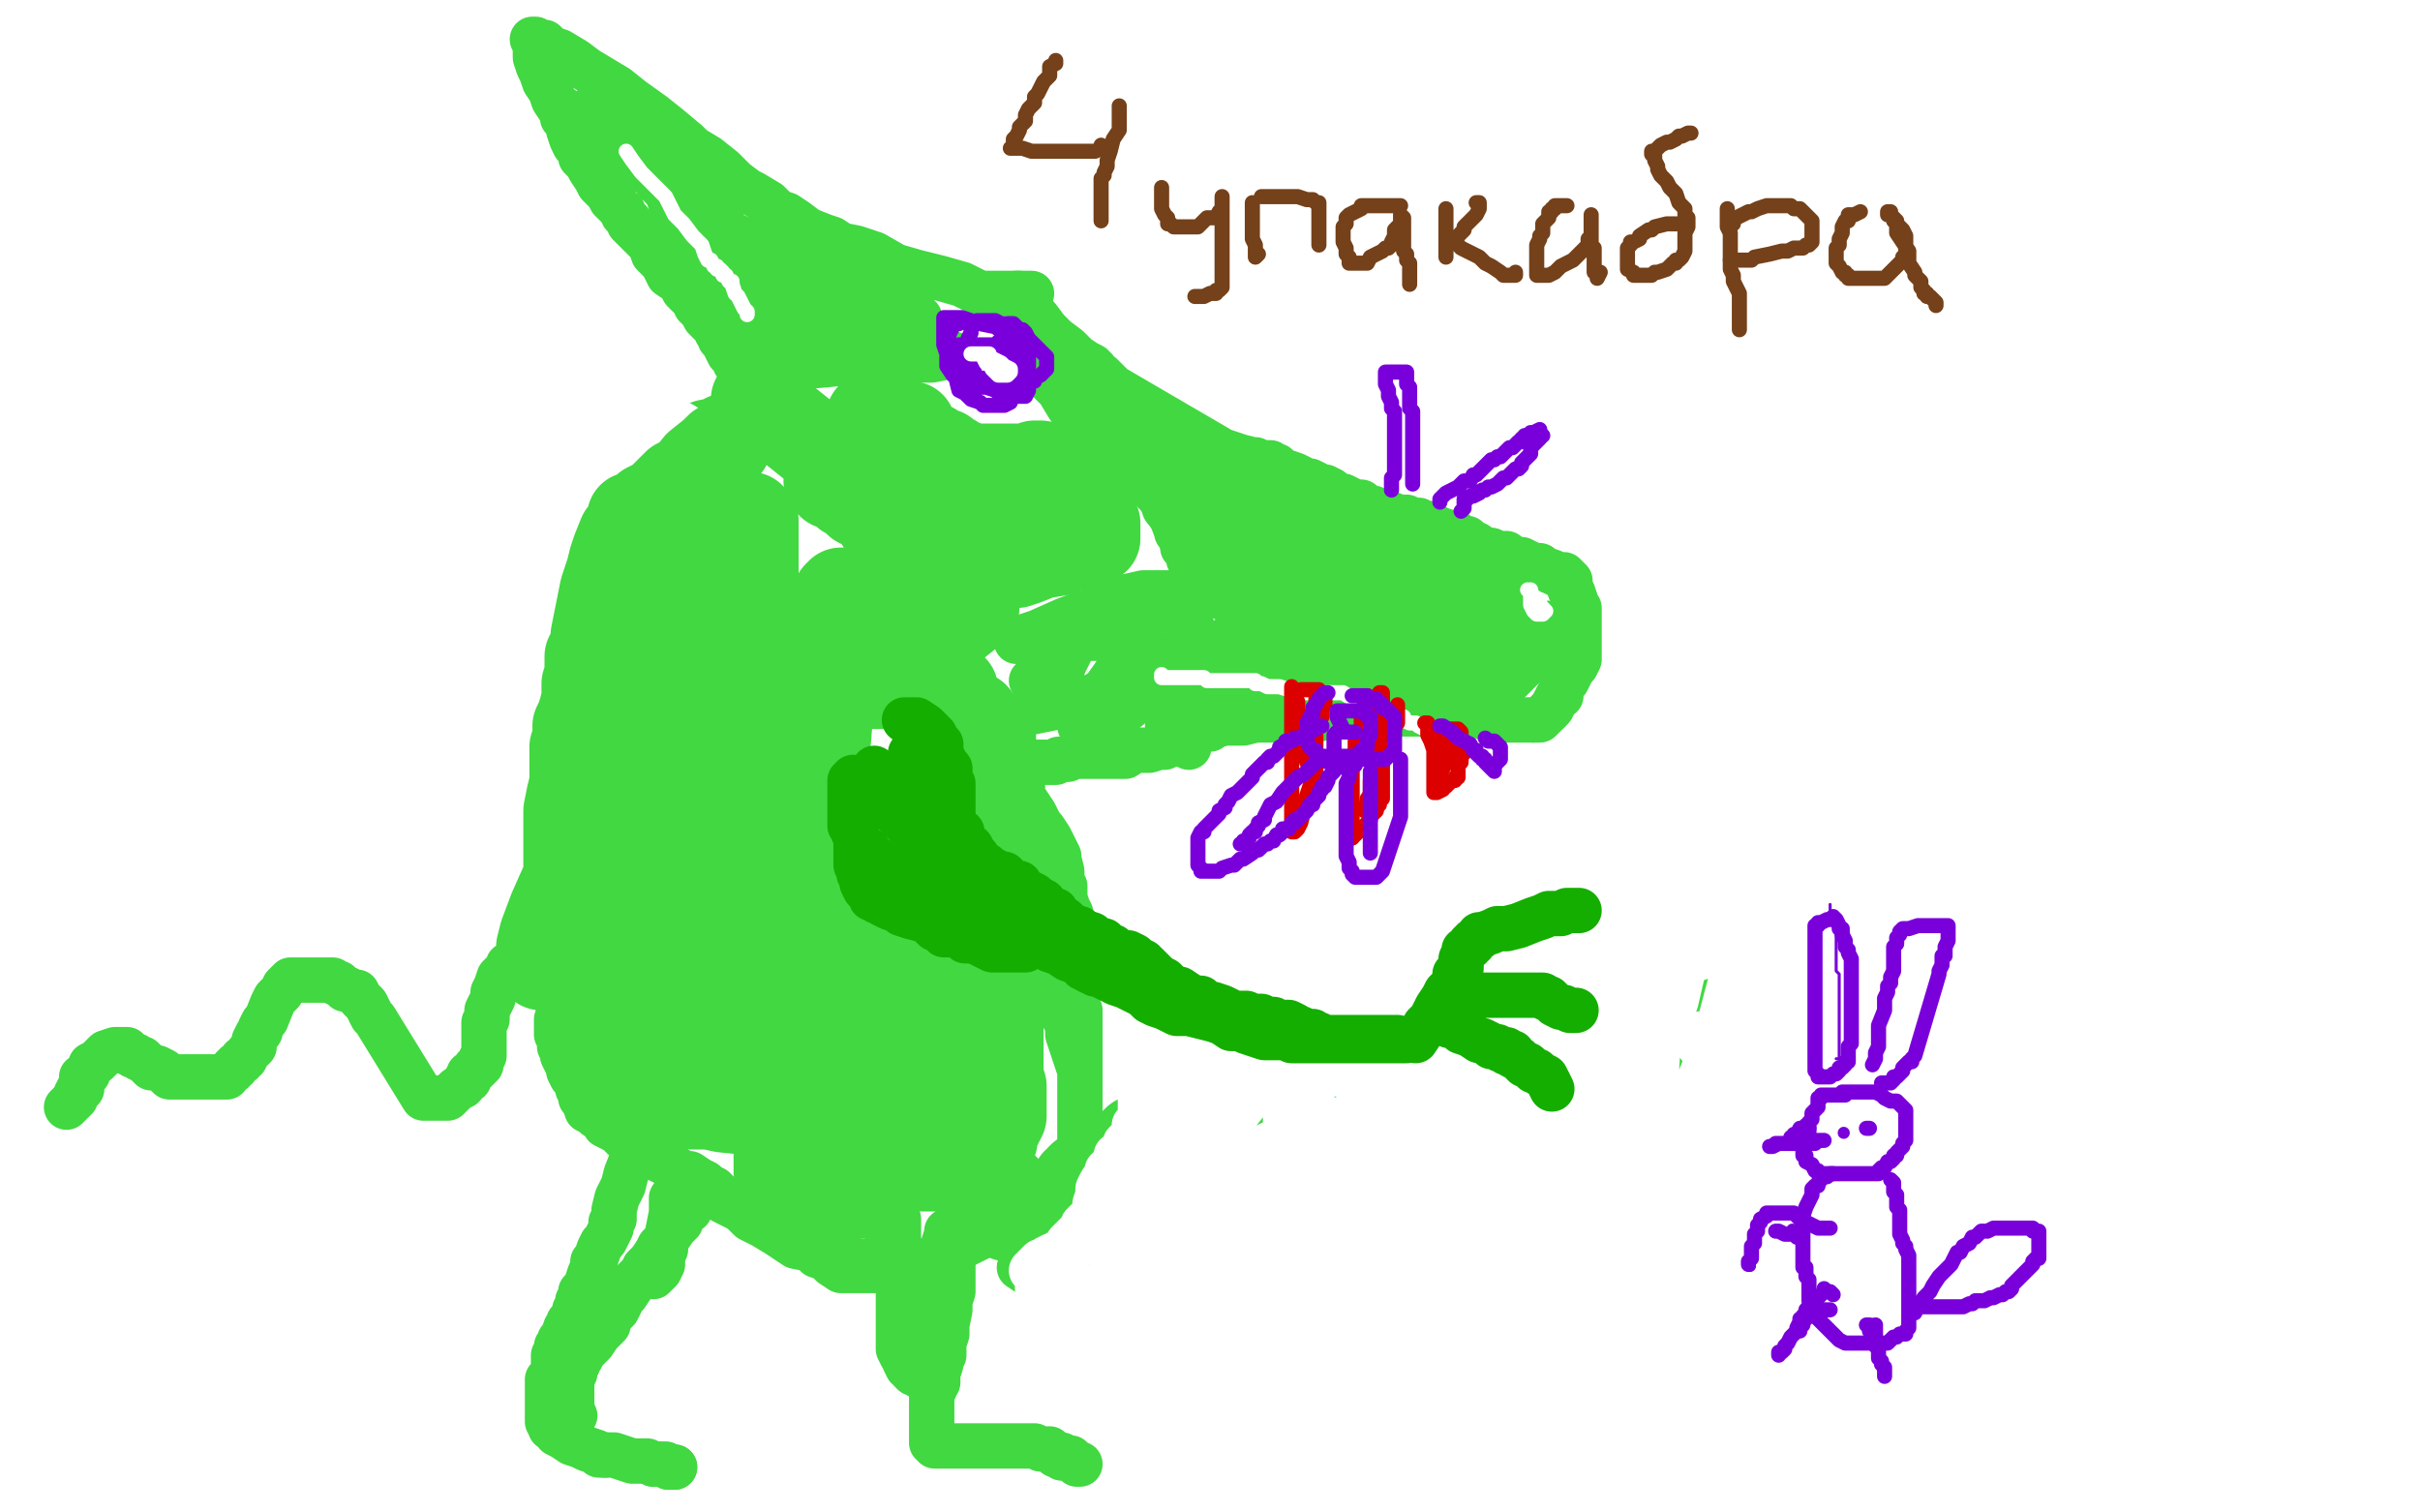 <?xml version="1.0" standalone="no"?>
<!DOCTYPE svg PUBLIC "-//W3C//DTD SVG 1.1//EN"
"http://www.w3.org/Graphics/SVG/1.1/DTD/svg11.dtd">

<svg width="800" height="500" version="1.1" xmlns="http://www.w3.org/2000/svg" xmlns:xlink="http://www.w3.org/1999/xlink" style="stroke-antialiasing: false"><desc>This SVG has been created on https://colorillo.com/</desc><rect x='0' y='0' width='800' height='500' style='fill: rgb(255,255,255); stroke-width:0' /><polyline points="336,97 337,97 337,97 338,98 338,98 340,102 340,102 343,105 343,105 346,109 346,109 348,111 348,111 349,112 349,112 353,115 353,115 354,116 354,116 356,118 356,118 359,120 359,120 361,121 361,122 362,122 363,124 364,124 365,125 367,127 368,128 404,149 407,150 410,151 414,152 415,152 417,153 418,153 419,153 420,153 421,154 422,154 424,156 425,156 428,157 430,158 431,159 433,159 435,160 436,161 438,161 440,162 442,164 444,164 446,165 448,166 450,166 451,167 453,168 454,168 455,169 457,169 460,170 461,171 462,171 465,171 466,172 468,172 469,172 471,173 472,173 474,174 476,175 479,176 481,176 482,177 484,178 485,178 487,180 488,180" style="fill: none; stroke: #41d841; stroke-width: 15; stroke-linejoin: round; stroke-linecap: round; stroke-antialiasing: false; stroke-antialias: 0; opacity: 1.0"/>
<polyline points="500,185 503,185 505,186 507,187 509,187 510,188 513,189 515,190 516,190 517,190 518,191 519,192 519,194 519,195 520,196 521,199 521,200 522,201 522,203 522,205 522,207 522,208 522,209 522,210 522,211 522,212 522,213 522,214 522,216 522,217 522,218 521,220 520,221" style="fill: none; stroke: #41d841; stroke-width: 15; stroke-linejoin: round; stroke-linecap: round; stroke-antialiasing: false; stroke-antialias: 0; opacity: 1.0"/>
<polyline points="488,180 491,182 492,182 493,182 495,183 496,183 498,183 499,184 500,185" style="fill: none; stroke: #41d841; stroke-width: 15; stroke-linejoin: round; stroke-linecap: round; stroke-antialiasing: false; stroke-antialias: 0; opacity: 1.0"/>
<polyline points="520,221 519,222 519,223 518,225 517,226 516,228 516,230 515,230 514,232 513,234 512,235" style="fill: none; stroke: #41d841; stroke-width: 15; stroke-linejoin: round; stroke-linecap: round; stroke-antialiasing: false; stroke-antialias: 0; opacity: 1.0"/>
<polyline points="507,238 506,238 505,238 504,238 502,238 501,238 499,238 497,238 493,237 490,237 487,236 484,236 482,236 479,236 478,236 476,236 475,236 474,236 473,236 472,236 470,236 469,236 467,236 464,236 462,236 460,236 459,236 457,236 455,236 453,236 451,236 450,236 448,236 446,236 445,236 444,236 442,236 440,236 438,237 435,238 434,238 432,238 430,238 429,238 428,238 427,238 425,238 423,238 421,238 418,238 415,238 411,239 409,239 405,239 401,240 400,241 398,241 397,241 395,242 394,243 392,243 391,244 389,244 388,244 387,244 386,242 386,240 386,238 386,236 386,233 386,231 386,229 387,225 388,222 389,220 389,217 390,216 391,214 391,213 392,212 393,212 395,212 397,212" style="fill: none; stroke: #41d841; stroke-width: 15; stroke-linejoin: round; stroke-linecap: round; stroke-antialiasing: false; stroke-antialias: 0; opacity: 1.0"/>
<polyline points="512,235 511,236 510,237 509,238 508,238 507,238" style="fill: none; stroke: #41d841; stroke-width: 15; stroke-linejoin: round; stroke-linecap: round; stroke-antialiasing: false; stroke-antialias: 0; opacity: 1.0"/>
<polyline points="397,212 399,213 402,214 407,215 412,215 416,216 419,217 425,219 429,220 435,222 439,222 443,222 448,223 451,223 454,223 457,223 459,223 461,223 462,223 463,222 459,220 452,216 442,212 433,209 422,204 414,202 407,199 401,196 398,195 397,194 395,192 394,191 394,189 394,188 394,186 393,185 393,183 391,181 391,179 390,177 389,175 388,173 387,170 385,168 384,165 382,163 382,160 381,159 380,157 379,154 378,152 377,150 376,149 376,147 374,145 373,145 373,143 371,142 370,141 369,139 368,138 366,135 365,134 363,133 363,132 361,131 359,130 356,127 355,127 353,126 352,124 349,123 349,122 347,121 345,119 344,119 343,117 342,118 345,124 350,129 353,134 357,140 362,145 365,147 373,151 376,153 381,156 385,158 390,160 393,161 395,162 398,162 399,162 402,163 404,164 406,164 408,165 409,165 411,165 413,166 416,167 421,169 427,172 432,173 437,175 440,177 443,178 447,180 448,181 449,182 450,183 451,183 452,184 455,186 457,187 460,188 463,190 467,192 469,192 471,193 472,193 473,193 474,194 476,194 479,194 482,195 484,196 486,196" style="fill: none; stroke: #41d841; stroke-width: 15; stroke-linejoin: round; stroke-linecap: round; stroke-antialiasing: false; stroke-antialias: 0; opacity: 1.0"/>
<polyline points="506,206 504,206 499,205 492,200 482,197 470,193 460,188 450,184 441,182 435,180 429,177 423,175 418,172 416,172 414,171 413,170 412,170 412,169 410,169 409,169" style="fill: none; stroke: #41d841; stroke-width: 15; stroke-linejoin: round; stroke-linecap: round; stroke-antialiasing: false; stroke-antialias: 0; opacity: 1.0"/>
<polyline points="486,196 487,196 487,197 490,198 493,199 498,201 500,202 501,204 504,204 505,205 506,206" style="fill: none; stroke: #41d841; stroke-width: 15; stroke-linejoin: round; stroke-linecap: round; stroke-antialiasing: false; stroke-antialias: 0; opacity: 1.0"/>
<polyline points="409,169 408,168 406,167 404,166 399,165 396,164 394,163 392,163 390,162 389,161 388,161 386,161 385,161 384,162 384,165 385,168 388,172 389,176 391,179 396,185 401,189 407,193 412,196 416,197 419,197 423,199 424,199 426,199 427,199 428,199 429,199 430,199 431,199 432,199 433,199 435,199 436,199 437,199 438,199 439,199 440,199 441,199 442,199 441,200 438,203 433,206 429,208 424,211 419,215 416,216 412,217 411,218 410,219 409,220 408,220 408,221 407,221 406,222 406,223 406,224 406,225 405,225 404,226 403,226 403,227 402,228 404,228 412,226 418,225 427,224 433,223 440,222 447,221 452,220 454,220 455,220 457,220 458,220 459,220 460,220 461,220 461,221 462,221 463,222 465,222 468,224 470,226 473,226 475,227 476,228 478,228 479,228 481,228 481,227 482,226 485,225 487,224 488,223 491,221 492,220 494,219 495,218 497,217 499,216 500,214 503,213 505,211 506,210 509,208 510,207 511,206 511,207 511,209 508,213 507,215 505,219 501,223 499,225 497,226 496,227 495,227 493,227 491,227 488,226 486,223 481,219 475,213 467,208 464,206 460,203 459,202 458,200 455,198 455,197 453,196 451,193 450,192 422,190 421,190 418,190 416,187 413,184 406,178 403,176 398,172 398,171 396,170 395,170 394,171 394,176 399,182 404,187 410,190 416,194 425,198 431,200 435,201 441,203 444,203 447,203 449,203 452,203 454,203 457,203 462,201 469,201 474,201 480,201 487,201 493,201 497,201 500,201 501,201 502,201 502,200 502,199 501,198 500,196 500,195 500,194 499,193 498,191 498,189 497,188 496,187 495,184 494,183 493,182 490,182 485,182 478,182 470,182 461,182 453,182 446,182 441,182 437,181 435,180 433,179 431,178 429,176 427,174 425,172 421,168 416,165 413,163 411,162 406,159 403,158 400,157 399,155 397,155 396,155 395,154 395,153 394,153 392,152 391,151 389,150 387,150 384,148 383,147 381,147 379,146 377,145 377,146 379,147 380,149 382,149 383,150 383,151 384,151 385,151 385,154 389,159 394,164 399,169 406,174 412,178 418,183 424,187 428,190 433,193 435,195 436,196 440,198 442,200 443,200 446,201 452,202 456,203 461,204 464,205 469,205 476,205 480,205 483,206 487,206 490,206 495,207 498,208 497,209 496,210 495,211 492,213 484,214 474,215 462,215 449,215 438,215 429,215 424,215 418,215 416,214 415,213 414,213 413,212 412,211 410,211 409,211 408,211 407,211 406,211 406,212 405,212 405,213 404,214 403,215 403,216 402,216 402,217 400,217 399,218 398,219 397,219 396,220 395,220 394,221 394,223 394,224 394,226 394,228 393,228 392,229 392,228 392,227 392,225 392,222 392,219 392,217 391,216 391,215 391,214 391,213 392,212 393,211 393,210 394,208 394,207 394,208 394,209 394,210 394,211 394,212 394,213 393,213 393,214 392,215 391,216 390,217 390,218 389,218 388,219 387,220 387,221 386,221 385,222 385,223 384,223 384,224 383,224 382,224 381,225 380,225 377,226 376,226 377,226 378,226 379,226 380,226 381,227 383,227 383,228 385,229 386,229 386,230 387,230 388,231 387,231 386,231 385,231 383,231 382,230 381,229 379,229 378,228 377,227 377,226 377,224 377,222 377,218" style="fill: none; stroke: #41d841; stroke-width: 15; stroke-linejoin: round; stroke-linecap: round; stroke-antialiasing: false; stroke-antialias: 0; opacity: 1.0"/>
<polyline points="341,97 340,97 340,97 339,97 339,97 337,97 337,97 332,97 332,97 326,97 326,97 324,97 324,97 318,94 318,94 311,92 311,92 303,90 303,90 296,88 289,84 283,82 278,81 275,79 272,78 267,76 263,73 260,71 257,70 254,67 249,64 247,63 243,60 239,56 234,52 229,49 227,47 221,42 216,38 209,33 204,29 199,26 194,23 190,20 185,17 182,16 180,14 178,14 177,13 176,13 177,15 177,17 177,19 178,22 179,24 180,27 182,30 183,33 185,36 186,36 186,39 188,41 188,43 189,46 190,48 191,49 192,50 192,52 194,54 195,56 197,59 198,61 201,64 202,66 204,68 205,69 206,70 206,71 208,73 208,74 210,76 213,79 215,81 216,84 217,85 219,87 221,91 224,93 225,94 226,96 227,97 228,98 229,99 230,100 230,101 232,103 233,105 235,107 236,108 237,110 238,110 238,112 239,113 240,115 241,117 243,119 243,120 245,121 245,122 246,123 247,124 247,125 248,126 250,126 256,124 260,122 268,121 279,120 291,119 302,119 308,119 313,118 315,118 315,117 314,117 313,117 310,116 303,114 296,112 288,111 281,110 275,107 271,107 266,106 262,104 260,104 257,102 256,102 255,101 253,99 252,99 250,97 248,96 247,95 244,93 242,92 239,89 235,87 233,85 232,84 231,83 230,81 230,80 229,79 227,75 224,71 222,67 222,66 221,65 220,63 220,62 220,61 219,59 218,57 217,54 216,53 216,52 215,51 214,49 214,48 213,47 212,46 212,45 211,43 210,43 210,42 208,40 207,39 206,39 206,38 205,38 205,37 204,37 204,36 203,36 202,35 200,34 199,33 198,32 199,34 200,37 204,43 209,48 213,52 218,57 220,59 224,62 225,63 227,65 230,66 231,67 232,69 234,70 236,72 238,73 238,74 239,74 240,76 241,77 245,79 247,81 250,84 254,86 256,88 257,89 260,91 262,92 263,94 268,96 271,98 272,99 275,99 278,101 280,102 283,103 286,103 291,103 294,104 297,104 299,104 300,104 302,104 300,104 295,105 293,106 288,107 282,109 276,112 271,114 268,114 266,116 265,116 264,116 263,116 261,113 257,110 254,107 251,106 248,104 246,103 245,102 243,101 242,99 239,98 238,96 234,92 233,91 231,88 230,85 229,84 228,82 228,80 226,77 225,75 225,73 224,71 222,68 221,65 220,63 219,62 217,60 216,58 214,57 212,56 210,54 209,53 208,53 207,52 211,54 219,60 224,65 231,70 238,76 248,81 255,85 264,88 267,90 268,91 270,91 272,93 273,94 274,94 274,95 275,95 276,95 278,95 279,95 280,95 282,96 284,97 285,97 287,97 289,98 294,101 296,101 299,103 301,104 302,104 302,105 304,105 304,106 303,107 302,107 299,107 293,108 286,109 279,110 274,111 267,111 261,111 257,111 255,111 254,111 253,111 253,112 251,112 253,113 256,113 261,113 265,113 269,113 272,113 276,113 279,113 281,113 282,113 283,113 285,113 286,113 287,113 290,113 294,114 299,115 302,115 305,115 308,115 310,115" style="fill: none; stroke: #41d841; stroke-width: 15; stroke-linejoin: round; stroke-linecap: round; stroke-antialiasing: false; stroke-antialias: 0; opacity: 1.0"/>
<polyline points="393,247 392,246 392,246 391,246 391,246 389,246 389,246 388,246 388,246 387,246 387,246 385,247 385,247 384,247 384,247 383,247 383,247 380,248 378,248 375,248 372,250 371,250 369,250 368,250 366,250 365,250 363,250 361,250 359,250 358,250 357,250 354,250 353,251 352,251 350,251 349,252 348,252 347,252 346,252 345,252 344,252 343,252 342,252 341,252 338,252 337,252 336,252 335,252 334,252 333,252 333,253 333,254 334,256 334,257 336,259 337,261 338,263 340,266 342,269 344,273 345,274 347,277 348,279 349,281 350,283 350,284 351,288 351,289 351,292 352,293 352,295 352,297 353,300 354,302 354,304 355,306 355,308 355,310 355,312 355,314 355,317 355,320 356,323 356,326 356,329 356,332 357,334 357,337 357,339 357,341 357,344 357,345 357,348 357,350 357,352 357,354 357,356 357,359 357,361 357,363 357,364 357,365 357,368 357,369 357,370 357,371 357,372 357,373 357,374 357,376 357,377 357,378 357,380 357,379 357,376 357,372 357,368 357,364 357,359 357,356 357,354 356,351 355,348 354,345 353,342 353,341 353,339 351,335 350,331 349,330 349,326 347,322 346,319 344,315 344,312 342,306 341,303 339,296 337,289 335,282 335,276 334,269 333,266 333,264 333,261 332,257 332,256 332,255 332,254 331,254 331,253 331,252 331,257 333,265 333,272 335,280 336,287 337,294 340,302 341,307 341,310 342,311 342,312 342,313 343,313 344,310 345,304 346,300 346,296 346,292 345,286 344,282 343,277 341,272 340,267 338,264 338,261 338,259 337,257 337,255 336,254 336,253 336,252 336,251 336,250 336,249 336,248 335,247 335,246 335,245 335,244 335,242 335,241 335,239 335,238 336,237 338,236 343,235 348,234 355,232 362,230 367,230 373,229 376,228 377,228 379,227 380,227 377,230 373,234 369,236 363,238 360,241 359,241 358,241 357,240 357,239 357,238 358,238 358,236 360,234 360,233 361,232 362,230 365,228 377,211 376,211 371,211 366,211 359,211 355,211 349,211 345,211 343,212 342,213 343,213 346,214 350,213 356,212 364,209 371,207 377,205 382,202 386,199 388,198 388,197 386,196 378,196 369,198 360,202 352,205 343,209 340,210 337,211 336,212 339,212 343,212 347,212 351,212 354,211 356,209 360,207 361,205 362,205 362,204 362,203 360,203 359,205 357,209 354,215 352,219 350,224 348,227 346,225 345,224 345,223 341,225" style="fill: none; stroke: #41d841; stroke-width: 15; stroke-linejoin: round; stroke-linecap: round; stroke-antialiasing: false; stroke-antialias: 0; opacity: 1.0"/>
<polyline points="483,247 482,246 482,246 481,246 481,246 480,245 480,245 479,245 479,245 478,244 478,244 476,243 475,242 473,241 471,241 469,240 468,239 466,239 464,238 464,237 462,237 460,237 458,236 457,236 455,235 454,234 452,233 450,232 448,231 447,231 444,229 442,229 440,229 438,229 436,229 434,229 432,229 429,229 426,228 423,227 421,227 420,227 419,227 417,226 415,226 415,225 414,225 412,225 411,225 410,225 408,225 406,225 404,225 403,225 402,225 401,225 400,225 399,225 398,224 397,224 396,224 395,224 394,224 393,224 392,224 391,224 390,224 389,224 388,224 387,224 386,224 385,224 384,224 384,223" style="fill: none; stroke: #ffffff; stroke-width: 5; stroke-linejoin: round; stroke-linecap: round; stroke-antialiasing: false; stroke-antialias: 0; opacity: 1.0"/>
<polyline points="427,227 427,230 427,230 427,233 427,233 427,237 427,237 427,240 427,240 427,244 427,244 427,247 427,247 427,250 427,250 427,253 427,253 427,255 427,255 427,257 427,257 427,258 427,258 427,261 427,262 427,263 427,264 427,266 427,268 427,269 427,271 427,272 427,273 427,274 427,275 428,275 429,274 430,272 431,268 432,266 432,264 432,263 433,260 434,258 434,257 434,256 434,254 434,253 434,252 434,251 434,250 434,249 434,247 434,246 434,245 434,244 434,243 435,241 435,240 435,239 436,238 436,237 437,237 437,236 437,235 437,234 438,233 438,232 438,231 437,230 436,229 436,228 435,228 434,228 433,228 431,228 430,228 427,229 429,232 429,235 430,237 430,239 430,240 431,241 431,242 431,243 431,244 431,245 431,246 432,248 432,249 432,250 432,252 433,250 433,249 434,246 434,243 435,241 435,238 435,237 435,236 435,234 435,233 435,232 435,231 435,232 435,234 435,235 435,237 435,239 435,240 435,241 435,242 435,243 435,244 435,245 435,246 435,248 435,249 435,250 435,251 435,252 435,253 435,254 435,255 435,256 435,257 435,258 435,259 434,260 434,261 434,262 433,263" style="fill: none; stroke: #dc0000; stroke-width: 5; stroke-linejoin: round; stroke-linecap: round; stroke-antialiasing: false; stroke-antialias: 0; opacity: 1.0"/>
<polyline points="452,230 451,230 451,230 451,231 451,231 451,233 451,233 451,235 451,235 451,236 451,236 450,237 450,237 450,239 450,239 450,240 450,240 449,243 449,243 449,244 448,245 448,246 448,248 448,249 448,250 448,251 447,253" style="fill: none; stroke: #dc0000; stroke-width: 5; stroke-linejoin: round; stroke-linecap: round; stroke-antialiasing: false; stroke-antialias: 0; opacity: 1.0"/>
<polyline points="447,265 447,266 447,268 447,269 447,271 447,272 447,273 447,275 447,276 447,277" style="fill: none; stroke: #dc0000; stroke-width: 5; stroke-linejoin: round; stroke-linecap: round; stroke-antialiasing: false; stroke-antialias: 0; opacity: 1.0"/>
<polyline points="447,253 447,254 447,255 447,256 447,258 447,260 447,261 447,263 447,265" style="fill: none; stroke: #dc0000; stroke-width: 5; stroke-linejoin: round; stroke-linecap: round; stroke-antialiasing: false; stroke-antialias: 0; opacity: 1.0"/>
<polyline points="447,277 448,276 449,275 451,273 452,272 453,271 453,270 455,268 455,267 456,266 456,265 457,264 457,263 457,262 457,261 457,259 457,258 457,256 457,254 457,253 457,251 457,250 457,249 457,248 457,247 457,246 457,245 457,244 457,243 457,241 457,239 457,238 457,237 457,236 457,235 457,234 457,233 457,232 457,231 457,230 457,229 456,229 456,230 456,233 456,236 454,241 454,244 454,248 454,250 454,252 454,253 454,254 454,255 454,256 454,257 454,258 453,258 453,259 453,260 453,261 453,262 453,263 452,264 452,265 452,266 451,267 451,268 451,267 452,266 452,265 453,262 454,260 455,257 455,256 455,255 455,253 455,252 455,251 455,250 455,249 455,248 455,247 455,246 455,245 456,244 456,243 457,243 458,241 459,240 459,239 459,238 460,237 460,236 461,235 462,233 462,234 462,237 462,238 462,239 461,240 461,241 460,242 459,243" style="fill: none; stroke: #dc0000; stroke-width: 5; stroke-linejoin: round; stroke-linecap: round; stroke-antialiasing: false; stroke-antialias: 0; opacity: 1.0"/>
<polyline points="471,239 472,239 472,239 472,241 472,241 472,243 472,243 473,245 473,245 474,248 474,248 474,249 474,249 474,251 474,251 474,252 474,252 474,253 474,253 474,255 474,255 474,256 474,257 474,258 474,259 474,260 474,261 474,262 475,262 477,261 477,260 478,260 479,259 480,258 481,258 481,257 482,257 482,256 482,255 482,254 482,253 483,252 483,251 483,250 484,249 484,248 484,247 484,246 483,245 483,244 483,243 483,242 482,241 481,241 480,241 479,241 478,241 477,242 477,244 477,246 476,248 476,250 476,253 476,254 476,255 476,256 476,257 476,258 476,257 476,255 477,254 478,251 478,250 478,249 478,247 479,247 479,249 479,250 479,251" style="fill: none; stroke: #dc0000; stroke-width: 5; stroke-linejoin: round; stroke-linecap: round; stroke-antialiasing: false; stroke-antialias: 0; opacity: 1.0"/>
<polyline points="317,107 316,107 316,107 315,108 315,108 314,110 314,110 313,113 313,113 313,114 313,114 313,116 313,116 313,119 313,119 313,120 313,120 313,121 313,121 315,124 315,124 322,127 324,128 326,128 329,129 331,129 332,129 334,129 335,129 337,128 340,126 342,126 342,125 344,124 346,122 346,121 346,120 346,118 345,117 343,115 342,114 340,112 339,110 338,109 337,109 336,108 335,107 334,107 331,107 329,106 327,106 326,106 325,106 324,106 323,106 322,107 321,108 321,110 320,112 320,114 320,116 320,117 320,118 320,119 320,120 320,121 320,122 321,123 321,124 322,124 323,125 324,125 325,125 326,126 327,126 329,126 331,126 332,126 335,126 336,126 337,126 338,126 339,125 340,124 340,123 340,121 340,120 340,119 340,117 338,115 337,115 335,114 333,113 332,113 330,113 330,114 330,116 330,118 330,121 330,123 330,124 332,126 332,127 334,128 336,128 337,128 338,128 339,127 339,126 340,126 340,125 340,123 340,122 340,121 340,119 338,116 337,116 335,114 334,114 333,114 332,114 331,114 330,115 330,116 329,117 329,118 329,119 329,120 330,121 330,122 332,123 335,124 337,124 339,124 340,123 340,122 340,121 340,118 337,115 333,111 329,108 324,107 321,106 318,105 315,105 314,105 313,105 312,105 312,106 312,108 312,110 312,112 312,114 313,117 315,120 317,122 318,123 320,125 322,125 323,126 325,127 326,127 328,127 330,127 331,127 334,127 336,125 336,124 337,124 338,123 338,122 338,121 338,120 338,118 337,118 336,117 335,117 334,117 333,117 331,118 331,119 330,121 330,122 330,124 330,126 330,127 330,130 332,131 333,131 334,131 335,131 337,131 339,131 340,129 340,127 340,124 340,123 338,120 336,118 333,116 330,114 326,114 323,114 321,114 319,114 317,114 317,115 316,115 316,117 316,119 316,120 316,122 316,124 316,125 317,129 319,130 321,132 324,133 325,134 328,134 330,134 331,134 332,134 334,133 334,132 335,131 335,129 335,127 335,125 335,122 335,121 334,120 333,119 332,119 330,119 329,119 329,121 329,123 329,124 329,126 330,128 331,128 332,129 334,129 336,129 337,129 338,129 339,129 339,128 339,127 339,125 337,123 335,121 334,120 333,120 332,119 330,119 327,119 325,119 324,119 323,119 322,119 322,120 322,122 322,125 324,126 327,127 328,128 329,128 330,128 331,128 332,128 334,126 334,124 333,123" style="fill: none; stroke: #7a00db; stroke-width: 5; stroke-linejoin: round; stroke-linecap: round; stroke-antialiasing: false; stroke-antialias: 0; opacity: 1.0"/>
<polyline points="329,160 331,160 331,160 334,160 334,160 337,162 337,162 342,162 342,162 348,162 348,162 355,162 355,162 360,162 360,162 364,162 364,162 368,162 368,162 372,162 372,162 375,162 375,162 377,162 376,162 374,162 369,162 365,162 358,164 354,164 348,164 344,165 342,165 339,165 337,165 336,165 335,165 334,165 332,165 331,163 330,162 328,161 326,160 325,160 324,160" style="fill: none; stroke: #41d841; stroke-width: 5; stroke-linejoin: round; stroke-linecap: round; stroke-antialiasing: false; stroke-antialias: 0; opacity: 1.0"/>
<polyline points="250,133 250,132 250,132 251,132 251,132 252,132 252,132 256,136 256,136 259,139 259,139 264,143 264,143 269,147 269,147 274,150 280,153 284,154 286,155 289,156 290,156 292,156 293,156 294,156 295,156 296,156 299,156 300,156 303,156 304,156 305,156 306,156 307,155 307,154 307,153 305,150 304,149 302,148 301,148 300,147 300,146 299,146 298,145 297,145 296,144 296,143 295,142 294,142 292,141 292,140 291,140 290,139 289,138 288,138 289,140 291,141 295,142 299,144 300,146 302,146 304,146 306,147 307,148 308,148 310,150 312,150 313,151 314,152 315,152 316,153 317,154 318,154 319,154 320,155 322,155 324,155 325,156 327,157 328,157 329,157 330,157 331,157 332,157 333,157 334,157 335,157 336,157 339,157 340,157 342,156 342,155 344,155 344,154 343,154 342,154 341,155 340,155 339,155 337,155 334,155 331,155 327,155 323,155 320,155 317,154 315,153 314,153 313,153 312,153 311,153 308,151 304,149 303,149 302,148 301,148 301,147 301,146 301,145 301,144 301,143 301,142 301,141 302,145 303,146 306,149 307,152 310,155 311,157 313,159 315,161 316,162 318,164 321,164 323,164 325,164 327,164 328,164 329,164 330,164 331,164 333,164 335,164 337,162 339,161 343,160 345,159 348,158 350,157 353,157 354,157 355,157 356,157 358,159 358,160 359,163 360,166 361,170 362,173 362,176 362,177 362,178 360,179 357,180 353,180 350,182 344,183 339,185 336,186 333,186 330,187 328,188 326,189 323,190 320,192 318,192 315,195 313,196 312,197 311,198 309,198 309,199 307,197 307,194 306,190 306,186 306,182 305,178 305,172 303,168 303,166 303,163 302,162 302,166 303,170 306,177 308,183 311,189 314,192 316,196 319,198 322,199 322,201 317,205 312,209 304,214 296,219 290,221 288,223 285,225 284,225 284,226 285,226 287,226 290,226 291,226 294,226 295,226 297,226 298,226 300,227 301,227 303,226 303,225 301,191 300,189 300,187 299,187 298,185 298,183 297,181 296,180 295,178 294,176 293,176 293,174 292,173 291,172 291,170 289,169 288,167 286,167 284,166 283,165 282,164 280,163 280,162 278,161 277,160 276,160 275,160 275,159 274,159" style="fill: none; stroke: #41d841; stroke-width: 30; stroke-linejoin: round; stroke-linecap: round; stroke-antialiasing: false; stroke-antialias: 0; opacity: 1.0"/>
<polyline points="241,145 240,145 240,145 239,146 239,146 234,147 234,147 230,149 230,149 224,152 224,152 218,154 218,154 215,156 215,156 213,157 213,157 208,158 208,158 204,159 204,159 200,161 200,161 197,162 194,163 193,164 191,165 187,168 186,169 183,170 181,172 176,175 172,178 166,182 160,187 155,191 152,194 148,197 146,199 143,203 142,205 140,207 139,209 137,213 136,216 134,219 132,224 129,230 128,234 127,241 127,244 127,247 127,250 127,252 127,253 127,255 128,256 128,257 129,260 130,262 131,263 133,265 135,269 139,272 140,276 142,277 143,278 145,281 146,282 148,283 150,284 152,285 153,286 155,287 155,288 156,288 156,289 157,289 159,291 160,292 164,295 167,296 169,297 171,298 174,298 175,298 177,299 178,299 179,299 181,299 182,299 183,299 184,299 185,298" style="fill: none; stroke: #41d841; stroke-width: 30; stroke-linejoin: round; stroke-linecap: round; stroke-antialiasing: false; stroke-antialias: 0; opacity: 1.0"/>
<polyline points="223,162 223,161 223,161 224,160 224,160 224,158 224,158 224,157 224,157 224,155 224,155 224,154 224,154 224,153 224,153 224,152 224,152 224,150 223,148 222,148 222,147 221,147 219,147 216,147 210,149 202,153 194,157 185,162 176,166 167,171 160,174 156,175 152,177 150,178 149,179 147,180 146,183 145,187 144,191 141,198 138,205 136,210 134,214 133,219 132,221 132,223 131,225 131,226 131,227 130,230 130,234 129,237 128,243 127,249 127,252 127,255 127,258 127,261 127,262 127,264 128,265 128,266 129,266 130,268 131,269 133,270 134,272 137,274 140,277 141,277 142,279 144,279 145,274 141,265 138,255 136,245 134,235 134,227 134,219 134,213 135,209 138,202 142,197 145,192 149,188 155,185 160,183 167,181 173,179 176,179 179,178 180,178 177,180 172,185 167,191 158,200 150,207 142,214 134,221 129,226 125,231 123,234 120,238 119,240 118,241 117,244 116,247 115,248 114,250 114,253 113,257 113,262 113,267 113,270 113,272 116,275 117,278 121,281 123,283 126,285 129,285 132,285 136,285 141,282 146,278 152,273 157,268 160,263 163,257 165,253 168,244 171,237 173,233 175,224 177,218 179,214 180,213 180,212 180,215 180,227 180,240 175,254 172,265 168,277 166,285 164,292 163,296 163,299 163,301 163,304 163,306 163,309 165,312 166,314 168,319 171,321 172,322 173,324 176,325 179,326 183,326 186,326 188,326 190,326 192,325 193,324 193,323 193,321 189,317 182,313 172,310 164,308 156,307 153,307 151,307 150,307 149,307 149,309 149,315 149,320 151,325 153,328 155,330 157,332 158,332 159,332 160,332 162,331 163,329 163,326 163,321 160,314 155,307 148,299 143,294 141,291 140,291 139,291 137,291 135,293 134,295 132,297 132,298 130,301 129,303 127,305 127,306 127,307 127,308 126,308" style="fill: none; stroke: #ffffff; stroke-width: 30; stroke-linejoin: round; stroke-linecap: round; stroke-antialiasing: false; stroke-antialias: 0; opacity: 1.0"/>
<polyline points="356,391 357,391 357,391 357,390 357,390 358,389 358,389 361,387 361,387 364,385 364,385 366,384 366,384 371,381 371,381 374,379 374,379 376,377 376,377 380,376 380,376 383,373 385,371 387,371 390,368 391,367 394,366 395,365 396,364 397,364 399,364 399,363 401,362 404,361 405,359 407,359 410,358 414,356 415,356 417,355 419,354 420,353 422,353 423,353 425,352 428,351 429,351 432,350 434,349 436,348 439,348 442,347 443,346 444,346 446,345 447,345 449,344 451,343 453,343 456,343 457,342 459,342 460,342 461,341 462,341 463,341 464,341 465,341 466,341 467,341 468,341 469,341 470,341 471,341 473,341 474,341 475,341 476,341 477,341 478,341 479,341 480,341 481,341 482,341 483,341 485,341 486,341 488,341 489,341 501,341 502,341" style="fill: none; stroke: #41d841; stroke-width: 30; stroke-linejoin: round; stroke-linecap: round; stroke-antialiasing: false; stroke-antialias: 0; opacity: 1.0"/>
<polyline points="504,342 506,341 506,341 507,340 507,340 508,340 508,340 509,340 509,340 510,338 510,338 511,338 511,338 511,337 511,337 512,336 512,336 513,335 513,335 514,334 514,334 515,332 515,331 516,329 517,327 518,325 520,323 521,321 522,319 523,319 523,317 524,315 525,315 526,313 527,312 527,311 528,310 528,309 530,308 532,307 532,306 534,305 535,304 537,303 537,302 538,301 541,300 542,299 544,297 545,297 546,296 547,295 549,295 551,294 553,293 555,292 557,291 559,291 561,290 562,290 564,289 566,288 567,288 567,287" style="fill: none; stroke: #41d841; stroke-width: 5; stroke-linejoin: round; stroke-linecap: round; stroke-antialiasing: false; stroke-antialias: 0; opacity: 1.0"/>
<polyline points="506,329 506,328 506,328 508,327 508,327 510,324 510,324 514,322 514,322 515,320 515,320 517,319 517,319 518,318 518,318 519,317 519,317 521,316 521,316 522,315 522,315 524,313 524,313 525,313 526,312 527,312 529,310 530,309 532,308 535,307 536,307 538,306 541,305 545,304 546,304 549,303 551,302 553,302 553,301 555,300 556,300 557,300 559,298 560,297 561,297 562,297 563,296 563,297 560,301" style="fill: none; stroke: #41d841; stroke-width: 15; stroke-linejoin: round; stroke-linecap: round; stroke-antialiasing: false; stroke-antialias: 0; opacity: 1.0"/>
<polyline points="508,331 509,332 509,332 510,332 510,332 513,330 513,330 517,328 517,328 521,327 521,327 525,326 525,326 528,325 528,325 530,324 530,324 532,323 532,323 533,323 533,323 534,323 534,323 536,323 538,323 539,323 540,323 541,322 542,322 543,322 545,322 546,322 548,323 549,323 551,323 551,324 553,324 555,324 557,324 558,325 559,325 561,326 560,327" style="fill: none; stroke: #41d841; stroke-width: 15; stroke-linejoin: round; stroke-linecap: round; stroke-antialiasing: false; stroke-antialias: 0; opacity: 1.0"/>
<polyline points="499,338 500,338 500,338 502,338 502,338 504,338 504,338 507,338 507,338 524,338 524,338 525,339 526,339 528,340 529,341 530,342 533,343 534,344 535,344 537,346 538,347 540,347 540,348 541,348 543,350 544,351 545,352 546,353 547,354 548,354 550,355" style="fill: none; stroke: #41d841; stroke-width: 15; stroke-linejoin: round; stroke-linecap: round; stroke-antialiasing: false; stroke-antialias: 0; opacity: 1.0"/>
<polyline points="508,344 510,347 510,347 511,349 511,349 513,351 513,351 515,353 515,353 516,354 516,354 518,356 518,356 519,356 519,356 521,358 521,358 522,359 522,359 523,359 523,359 523,360 524,361 525,362 526,362 526,363 527,364 528,365 529,366 530,367 530,368 532,370 533,371 534,372 534,373 536,373 537,375 538,375 538,376 539,376" style="fill: none; stroke: #41d841; stroke-width: 15; stroke-linejoin: round; stroke-linecap: round; stroke-antialiasing: false; stroke-antialias: 0; opacity: 1.0"/>
<polyline points="315,228 314,236 314,236 311,248 311,248 310,259 310,259 309,269 309,269 308,278 308,278 307,286 307,286 307,292 307,292 307,295 307,295 307,297 307,297 307,298 307,298 307,299 307,299 307,295 307,285 307,277 307,272 308,265 311,258 312,252 314,246 315,243 316,242 316,239 316,238 316,237 316,236 321,239 324,246 326,250 328,256 329,262 330,266 331,272 332,276 333,278 333,280 333,282 333,283 333,284 333,285 332,282 331,274 330,264 327,256 325,249 324,244 322,240 322,238 321,237 322,237 322,242 322,250 322,260 322,270 322,282 323,292 324,300 325,306 325,310 326,313 327,314 327,316 327,317 327,318 327,319 327,320 327,321 327,322 328,327 329,330 330,335 330,338 330,341 330,344 330,346 330,347 330,349 330,350 330,352 330,354 330,356 331,359 331,361 331,363 331,365 331,366 331,367 331,369 330,371 329,373 328,376 328,377 326,378 326,380 324,382 323,377 321,367 320,357 316,344 313,334 311,321 310,311 310,304 310,296 309,289 308,282 307,278 307,277 307,275 305,278 302,285 299,293 296,300 294,304 292,307 289,298 286,287 281,276 277,265 270,249 265,238 261,228 259,222 257,219 256,216 256,215 256,213 255,213 255,211 254,210 254,208 254,206 253,205 253,204 253,203 252,203 252,202 252,201 252,200" style="fill: none; stroke: #41d841; stroke-width: 30; stroke-linejoin: round; stroke-linecap: round; stroke-antialiasing: false; stroke-antialias: 0; opacity: 1.0"/>
<polyline points="240,147 238,148 238,148 236,150 236,150 231,154 231,154 227,159 227,159 224,160 224,160 220,164 220,164 218,166 218,166 216,167 216,167 214,168 214,168 214,169 214,169 212,170 212,170 211,171 209,171 209,172 208,174 207,176 206,177 204,182 203,185 202,189 201,192 200,195 199,200 198,205 197,210 197,214 195,217 195,220 195,223 194,226 194,231 193,235 192,238 191,240 191,244 190,247 190,251 190,256 190,259 189,263 188,268 188,272 188,276 188,279 188,283 188,285 188,288 188,290 188,292 188,293 188,295 188,296 188,297 189,295 190,292 192,280 196,269 199,258 202,245 207,234 211,225 214,218 217,211 221,206 223,202 227,197 228,194 230,192 231,190 233,188 235,185 237,183 239,182 240,180 240,185 240,193 240,203 240,213 237,223 235,235 232,245 229,252 227,255 227,257 227,258 227,256 227,250 227,241 227,229 227,218 227,208 227,200 227,195 229,191 231,187 232,186 232,185 232,184 234,181 238,179 241,176 245,174 247,172 248,172 248,171 249,172 249,178 249,187 249,199 249,211 249,223 249,235 251,242 251,246 252,248 253,250 253,251 253,244 253,232 253,222 249,209 247,197 247,192 246,190 245,189 243,193 242,203 238,216 233,234 230,246 226,263 225,275 224,283 224,286 223,286 221,281 212,264 207,253 206,246 205,243 205,241 204,240 202,242 201,249 200,260 199,271 199,280 199,289 199,295 199,294 199,281 199,269 199,260 201,253 202,248 202,247 202,251 199,259 196,269 192,280 187,292 183,301 180,309 179,313 179,316 179,318 179,319 181,318 185,312 190,304 192,298 196,290 199,285 200,284 202,286 202,291 204,298 207,305 208,313 208,318 208,325 210,330 212,331 212,332 213,332 216,328 219,320 223,311 228,300 232,288 237,277 241,266 243,256 245,249 247,244 248,241 249,237 250,236 251,241 252,246 252,256 253,265 253,272 254,276 255,278 256,279 257,279 259,277 263,270 265,260 267,249 271,238 273,230 275,222 275,216 275,211 276,208 277,206 277,205 277,203 277,199 277,198 277,197 278,196 278,197 277,207 277,219 274,231 273,244 271,259 270,271 269,283 269,290 269,295 269,298 269,301 269,302 268,302 264,302 258,302 253,302 250,302 245,304 239,307 233,311 228,315 223,321 221,324 218,329 216,335 215,339 214,344 214,348 214,352 215,355 216,357 218,360 222,362 223,363 226,364 229,365 232,365 235,365 237,365 238,364 237,359 232,351 225,341 214,329 207,322 202,318 197,315 195,313 194,313 193,313 192,314 192,318 192,322 192,324 192,327 192,329 192,332 193,335 195,339 196,341 197,344 198,346 199,348 201,349 201,351 203,353 205,355 211,358 214,360 221,363 230,364 239,366 249,367 255,368 262,368 268,368 269,368 270,364 270,357 270,348 270,336 267,323 265,313 264,302 262,293 259,287 257,285 256,283 252,286 250,296 249,307 248,317 248,325 248,333 248,340 248,344 249,348 250,351 251,352 253,353 255,354 260,355 269,356 275,357 285,357 293,354 300,352 304,352 306,350 308,351 310,355 312,362 313,370 315,377 318,384 322,390 326,396 329,399 333,402 334,402 336,402 337,401 337,400 337,399 336,399 335,398 335,397 333,395 332,393 330,391 328,390 326,388 325,385 322,382 320,380 316,376 314,374 309,370 302,367 293,365 283,363 275,362 269,362 267,362 265,362 265,363 265,364 265,367 265,369 267,371 268,372 271,373 276,375 277,375 278,376 280,377 281,377 283,379 284,380 287,380 288,380 289,380 291,377 293,374 295,369 296,364 296,358 296,353 296,346 296,340 296,335 296,330 296,325 297,321 297,319 297,316 297,314 297,311 297,310 297,308 296,310 295,313 295,315 295,318 294,320 294,323 293,324 292,325" style="fill: none; stroke: #41d841; stroke-width: 30; stroke-linejoin: round; stroke-linecap: round; stroke-antialiasing: false; stroke-antialias: 0; opacity: 1.0"/>
<polyline points="404,36 404,37 404,37 403,38 403,38 402,40 402,40 401,43 401,43 400,44 400,44 399,45 399,45 399,46 399,46 398,47 398,47 398,48 398,48 397,49 397,49 396,50 396,51 396,52 396,53 396,54 396,55" style="fill: none; stroke: #74411a; stroke-width: 30; stroke-linejoin: round; stroke-linecap: round; stroke-antialiasing: false; stroke-antialias: 0; opacity: 1.0"/>
<polyline points="435,31 432,30 432,30 431,29 431,29 430,29 430,29 429,29 429,29 427,29 427,29 426,29 426,29 425,30 425,30 424,30 424,30 422,31 422,31 421,32 421,32 419,33 418,34 417,35 416,35 416,36 415,36 413,37 412,39 411,42 410,42 408,44 406,47 405,48 404,49 403,49 402,49 400,50 399,50 398,50 396,48 395,46 394,44 394,42 394,39 394,37 394,36 394,35 394,34 394,35 394,40 394,48 394,55 392,60 390,66 389,69 388,71 388,69 392,67 399,63 409,59 417,55 423,51 427,48 428,47 429,46 429,45 429,44 429,43 427,41 425,40 422,38 419,36 418,35 416,34 413,33 412,32 411,32 410,31 408,30 407,28 406,28 406,27 405,26 404,25" style="fill: none; stroke: #ffffff; stroke-width: 30; stroke-linejoin: round; stroke-linecap: round; stroke-antialiasing: false; stroke-antialias: 0; opacity: 1.0"/>
<polyline points="349,20 349,21 349,21 347,22 347,22 347,25 347,25 345,27 345,27 344,29 344,29 343,31 343,31 342,32 342,32 342,33 342,33 342,34 342,34 341,35 340,36 339,38 339,39 339,40 337,42 337,43 336,45 335,46 335,47 335,48 335,49 334,49 335,49 338,49 341,50 345,50 348,50 351,50 353,50 355,50 356,50 357,50 358,50 359,50 360,50 361,50 362,50 364,49 364,48" style="fill: none; stroke: #74411a; stroke-width: 5; stroke-linejoin: round; stroke-linecap: round; stroke-antialiasing: false; stroke-antialias: 0; opacity: 1.0"/>
<polyline points="370,35 370,36 370,36 370,39 370,39 370,43 370,43 368,46 368,46 367,50 367,50 366,53 366,53 366,54 366,54 366,55 366,55 365,57 365,57 365,58 365,58 364,59 364,60 364,61 364,62 364,63 364,64 364,65 364,66 364,67 364,68 364,69 364,70 364,72 364,73" style="fill: none; stroke: #74411a; stroke-width: 5; stroke-linejoin: round; stroke-linecap: round; stroke-antialiasing: false; stroke-antialias: 0; opacity: 1.0"/>
<polyline points="384,62 384,63 384,63 384,65 384,65 384,67 384,67 384,69 384,69 385,71 385,71 386,72 386,72 386,74 386,74 387,74 387,74 388,75 388,75 389,75 391,75 392,75 393,75 394,75 396,75 397,74 399,72 402,72 403,70 404,69 404,68 404,67 404,66 404,65 404,69 404,71 404,73 404,75 404,77 404,78 404,79 404,80 404,82 404,84 404,85 404,86 404,87 404,89 404,91 404,92 404,93 404,94 404,95 403,96 402,96 402,97 401,97 400,97 398,98 397,98 396,98 395,98" style="fill: none; stroke: #74411a; stroke-width: 5; stroke-linejoin: round; stroke-linecap: round; stroke-antialiasing: false; stroke-antialias: 0; opacity: 1.0"/>
<polyline points="414,67 414,69 414,69 414,72 414,72 414,73 414,73 414,76 414,76 414,78 414,78 414,79 414,79 415,81 415,81 415,82 415,82 415,83 415,83 415,84 415,85 416,84" style="fill: none; stroke: #74411a; stroke-width: 5; stroke-linejoin: round; stroke-linecap: round; stroke-antialiasing: false; stroke-antialias: 0; opacity: 1.0"/>
<polyline points="417,65 418,65 418,65 421,65 421,65 423,65 423,65 426,65 426,65 429,65 429,65 432,66 432,66 433,66 433,66 434,66 435,67 436,67 436,68 436,70 436,71 436,72 436,74 436,75 436,76 436,77 436,78 436,79 436,80 436,81" style="fill: none; stroke: #74411a; stroke-width: 5; stroke-linejoin: round; stroke-linecap: round; stroke-antialiasing: false; stroke-antialias: 0; opacity: 1.0"/>
<polyline points="463,68 461,68 461,68 459,68 459,68 456,68 456,68 453,68 453,68 450,68 450,68 450,69 450,69 448,70 448,70 446,71 446,71 445,72 445,72 445,73 445,74 444,75 444,77 444,78 444,80 445,82 445,83 445,84 446,85 446,87 447,87 449,87 450,87 452,87 453,85 455,84 457,83 458,82 459,82 460,81 460,80 461,78 461,77 461,76 463,74 463,73 463,72 463,71 464,72 464,76 464,79 464,81 464,82 464,83 465,84 465,85 465,86 466,87 466,88 466,89 466,90 466,91 466,92 466,93 466,94" style="fill: none; stroke: #74411a; stroke-width: 5; stroke-linejoin: round; stroke-linecap: round; stroke-antialiasing: false; stroke-antialias: 0; opacity: 1.0"/>
<polyline points="478,69 478,71 478,71 478,73 478,73 478,76 478,76 478,77 478,77 478,79 478,79 478,81 478,81 478,82 478,82 478,83 478,83 478,84 478,84 478,85 478,85" style="fill: none; stroke: #74411a; stroke-width: 5; stroke-linejoin: round; stroke-linecap: round; stroke-antialiasing: false; stroke-antialias: 0; opacity: 1.0"/>
<polyline points="488,67 489,67 489,67 489,69 489,69 488,71 488,71 486,73 486,73 485,74 485,74 484,75 484,76 483,77 482,78 481,79 481,80 482,81 483,82 485,83 487,84 489,85 491,87 493,88 496,90 497,91 498,91 499,91 500,91 501,91 501,90" style="fill: none; stroke: #74411a; stroke-width: 5; stroke-linejoin: round; stroke-linecap: round; stroke-antialiasing: false; stroke-antialias: 0; opacity: 1.0"/>
<polyline points="518,68 517,68 517,68 516,68 516,68 514,68 514,68 514,69 514,69 513,69 513,69 513,70 513,70 512,70 512,72 511,73 510,74 510,75 510,77 509,78 509,79 508,81 508,83 508,84 508,85 508,87 508,88 508,90 508,91 509,91 510,91 511,91 512,91 514,90 515,89 516,88 518,87 520,86 521,85 522,84 523,83 524,82 525,81 525,80 525,79 526,78 526,76 526,75 526,74 526,73 526,72 526,71 526,72 526,73 526,75 526,76 526,77 526,78 526,79 526,80 526,81 526,82 527,82 527,83 527,84 527,85 527,87 527,88 527,90 528,90 528,91 528,92 529,90" style="fill: none; stroke: #74411a; stroke-width: 5; stroke-linejoin: round; stroke-linecap: round; stroke-antialiasing: false; stroke-antialias: 0; opacity: 1.0"/>
<polyline points="557,74 555,74 555,74 554,74 554,74 553,74 553,74 551,74 551,74 547,75 547,75 546,76 546,76 545,76 545,76 542,78 542,78 542,79 542,79 540,80 540,80 539,80 539,80 539,81 538,82 538,84 538,85 538,86 538,87 538,88 538,89 540,90 540,91 541,91 543,91 544,91 546,91 547,90 548,90 551,89 552,88 553,87 554,87 554,86 555,86 556,85 557,83 557,81 557,79 557,77 558,75 558,74 558,73 558,72 557,71 557,69 556,68 555,67 554,64 552,62 551,60 549,58 548,56 548,55 547,53 547,52 547,51 546,51 546,50 547,50 549,48 551,47 552,47 554,46 555,45 556,45 558,44 559,44" style="fill: none; stroke: #74411a; stroke-width: 5; stroke-linejoin: round; stroke-linecap: round; stroke-antialiasing: false; stroke-antialias: 0; opacity: 1.0"/>
<polyline points="571,69 571,71 571,71 571,72 571,72 571,73 571,73 571,75 571,75 572,77 572,77 572,80 572,80 572,83 572,83 572,86 572,86 572,89 572,89 573,91 573,91 573,93 574,95 575,97 575,99 575,100 575,101 575,103 575,104 575,106 575,108 575,109 575,105 575,100" style="fill: none; stroke: #74411a; stroke-width: 5; stroke-linejoin: round; stroke-linecap: round; stroke-antialiasing: false; stroke-antialias: 0; opacity: 1.0"/>
<polyline points="573,74 573,73 573,73 574,72 574,72 576,71 576,71 578,70 578,70 579,70 579,70 581,69 581,69 584,68 584,68 586,68 586,68 587,68 587,68 588,68 588,68 590,68 590,68 591,68 592,68 593,69 595,69 596,70 597,71 598,72 599,73 599,74 599,75 599,77 599,78 599,79 599,80 598,81 597,81 596,82 594,82 593,82 591,83 589,83 585,84 580,85 579,86 577,86 576,86 575,86 574,86 573,86 572,86" style="fill: none; stroke: #74411a; stroke-width: 5; stroke-linejoin: round; stroke-linecap: round; stroke-antialiasing: false; stroke-antialias: 0; opacity: 1.0"/>
<polyline points="615,70 613,71 613,71 611,71 611,71 611,73 611,73 610,73 610,73 609,75 609,75 609,77 609,77 608,79 608,79 608,80 608,80 608,81 608,81 607,82 607,82 607,84 607,85 607,87 608,88 609,90 610,90 610,91 611,91 611,92 613,92 614,92 616,92 618,92 619,92 621,92 623,92 625,90 626,89 628,87 629,86 629,85 630,85 630,84 630,83 630,81 630,79 630,78 629,76 626,73 626,72 625,71 624,71 624,70 625,70 625,71 627,73 627,77 629,80 631,83 631,85 631,87 633,90 633,91 634,92 635,93 635,94 635,95 636,96 636,97 637,97 637,98 638,98 639,99 640,100 640,101" style="fill: none; stroke: #74411a; stroke-width: 5; stroke-linejoin: round; stroke-linecap: round; stroke-antialiasing: false; stroke-antialias: 0; opacity: 1.0"/>
<polyline points="334,411 332,410 332,410 329,410 329,410 325,410 325,410 318,411 318,411 314,412 314,412 311,412 311,412 307,412 307,412 304,412 304,412 302,412 302,412 301,412 301,412 300,412 299,412 298,412 296,412 294,412 292,412 290,412 288,412 286,412 284,412 282,412 281,412 280,411 280,410" style="fill: none; stroke: #41d841; stroke-width: 5; stroke-linejoin: round; stroke-linecap: round; stroke-antialiasing: false; stroke-antialias: 0; opacity: 1.0"/>
<polyline points="353,420 351,421 351,421 350,421 350,421 347,421 347,421 346,421 346,421 343,421 343,421 340,421 340,421 337,419 337,419" style="fill: none; stroke: #41d841; stroke-width: 15; stroke-linejoin: round; stroke-linecap: round; stroke-antialiasing: false; stroke-antialias: 0; opacity: 1.0"/>
<polyline points="331,405 329,406 329,406 327,407 327,407 324,409 324,409 322,410 322,410 318,412 318,412 316,413 316,413 313,415 313,415 312,416 312,416 310,416 310,416 309,416 309,416 308,416 308,416 307,417 306,417 303,417 301,418 298,419 295,419 293,419 291,420 289,420 286,420 285,420 282,420 281,420 280,420 278,420 275,418 273,416 270,415 268,413 263,412 257,408 252,405 248,403 245,400 243,399 239,397 238,395 236,393 234,392 233,391 231,390 228,388 226,388 223,386 221,385 217,383 213,380 208,377 206,376 204,374 202,373 200,372 199,370 197,369 196,368 194,367 193,364 193,363 192,363 192,362 192,361 191,360 191,359 190,357 189,356 188,354 188,353 187,351 186,349 186,348 185,346 185,345 185,344 185,343 185,342 184,342 184,340 184,337" style="fill: none; stroke: #41d841; stroke-width: 15; stroke-linejoin: round; stroke-linecap: round; stroke-antialiasing: false; stroke-antialias: 0; opacity: 1.0"/>
<polyline points="315,418 315,419 315,419 315,421 315,421 315,423 315,423 315,425 315,425 315,427 315,427 314,430 314,430 314,433 314,433 313,438 313,441 312,444 312,447 312,448 311,450 311,451 310,454 310,455 310,457 309,458 309,459 308,461 308,463 308,464 308,465 308,467 308,468 308,470 308,471 308,472 308,473 308,474 308,475 308,477 309,477 309,478 310,478 311,478 313,478 315,478 318,478 321,478 323,478 325,478 328,478 330,478 331,478 333,478 335,478 336,478 337,478 338,478 339,478 340,478 341,478 342,478 344,479 345,479 347,479 348,480 349,481 351,481 351,482 352,482 353,482 354,482 355,483 356,484 357,484" style="fill: none; stroke: #41d841; stroke-width: 15; stroke-linejoin: round; stroke-linecap: round; stroke-antialiasing: false; stroke-antialias: 0; opacity: 1.0"/>
<polyline points="214,377 213,376 213,376 212,376 212,376 211,380 211,380 209,383 209,383 207,388 207,388 206,392 206,392 205,394 205,394 204,396 204,396 203,400 203,400 203,403 203,403 202,404 202,404 202,406 201,408 200,410 199,411 198,413 197,416 196,417 196,419 195,421 194,424 194,425 193,426 192,427 192,428 192,429 191,430 191,432 190,433 190,434 189,436 188,437 188,438 187,439 186,442 185,443 185,444 184,445 184,446 183,448 183,449 183,451 183,452 183,453 182,455 181,456 181,458 181,459 181,460 181,461 181,462 181,464 181,465 181,466 181,468 181,469 181,470 182,471 182,472" style="fill: none; stroke: #41d841; stroke-width: 15; stroke-linejoin: round; stroke-linecap: round; stroke-antialiasing: false; stroke-antialias: 0; opacity: 1.0"/>
<polyline points="200,481 201,481 203,481 206,482 209,483 210,483 211,483 213,483 214,483 216,484" style="fill: none; stroke: #41d841; stroke-width: 15; stroke-linejoin: round; stroke-linecap: round; stroke-antialiasing: false; stroke-antialias: 0; opacity: 1.0"/>
<polyline points="223,485 221,485" style="fill: none; stroke: #41d841; stroke-width: 15; stroke-linejoin: round; stroke-linecap: round; stroke-antialiasing: false; stroke-antialias: 0; opacity: 1.0"/>
<polyline points="182,472 183,472 184,474 186,475 189,477 192,478 194,479 197,480 198,481 200,481" style="fill: none; stroke: #41d841; stroke-width: 15; stroke-linejoin: round; stroke-linecap: round; stroke-antialiasing: false; stroke-antialias: 0; opacity: 1.0"/>
<polyline points="190,468 189,467 189,467 189,466 189,466 189,465 189,465 189,464 189,464 189,463 189,463 189,462 189,462 189,461 189,461 189,460 189,458 189,457 189,456 190,454 190,453 190,452 191,451 191,449 192,449 193,447 194,446 196,444 198,441 199,440 201,438 201,436 203,434 204,433 205,431 206,429 207,428 209,425 209,424 212,421 213,419 215,417 217,414 218,412 220,411 221,409 223,406 225,404 225,403 226,401 228,400 228,399 229,398 229,397" style="fill: none; stroke: #41d841; stroke-width: 15; stroke-linejoin: round; stroke-linecap: round; stroke-antialiasing: false; stroke-antialias: 0; opacity: 1.0"/>
<polyline points="216,484 217,484 218,484 220,484 221,485 222,485 223,485" style="fill: none; stroke: #41d841; stroke-width: 15; stroke-linejoin: round; stroke-linecap: round; stroke-antialiasing: false; stroke-antialias: 0; opacity: 1.0"/>
<polyline points="229,397 229,396 229,395 229,394 228,393 227,392 226,392 224,392 224,393 222,396 222,401 221,406 220,411 220,413 219,415 219,416 219,417 219,418 218,420 217,421 216,422" style="fill: none; stroke: #41d841; stroke-width: 15; stroke-linejoin: round; stroke-linecap: round; stroke-antialiasing: false; stroke-antialias: 0; opacity: 1.0"/>
<polyline points="297,403 297,404 297,404 297,408 297,408 297,413 297,413 297,419 297,419 297,423 297,423 297,428 297,428 297,432 297,432 297,435 297,435 297,438 297,438 297,441 297,441 297,442 297,442 297,444 297,445 297,446 298,448 299,449 299,450 300,452 301,452 301,453 302,454 303,454 304,455 305,455 306,455 307,455 308,455 310,453 310,451 311,448 311,444 311,437 311,433 311,429 311,423 311,419 312,416 312,413 312,411 313,408 313,407 315,407 316,407 318,405 319,403 319,402 319,401 319,399 316,395 314,394 311,393 305,393 298,392 292,392 285,392 278,392 274,392 271,392 269,392 268,392 267,391 265,389 263,387 260,386 258,385 254,384 252,383 251,382 250,382 250,383 250,388 251,392 253,396 254,398 256,400 258,402 260,404 263,405 264,405 266,405 267,405 268,405 269,405 271,404 274,404 277,404 279,403 281,403 283,402 284,402 285,402 286,402 287,402 289,402 291,404 292,404 294,406 295,406 295,407" style="fill: none; stroke: #41d841; stroke-width: 15; stroke-linejoin: round; stroke-linecap: round; stroke-antialiasing: false; stroke-antialias: 0; opacity: 1.0"/>
<polyline points="364,426 363,426 363,426 362,426 362,426 361,426 361,426 360,426 360,426 359,426 359,426 358,426 358,426 357,425 357,425 356,425 356,425 354,424 354,424 352,423 352,423 349,422 348,422 346,422 346,423 344,424 344,425 343,425 343,426 353,414 354,414 354,413 355,411 358,409 361,408 363,406 366,404 369,402 371,401 374,398 375,398 376,397 377,395 379,392 382,389 385,384 389,378 392,373 395,366 397,361 398,356 398,353 398,350 398,349 397,349 396,349 394,350 391,355 388,360 383,368 378,378 375,385 372,393 369,397 369,400 369,401 369,396 371,389 374,383 377,376 379,369 381,363 383,356 384,352 384,349 384,347 384,352 384,360 380,368 379,376 378,380 378,383 378,385 378,386 378,387 380,384 384,378 389,370 398,360 410,352 428,342 449,333 473,325 498,319 516,317 528,316 536,314 539,314 538,314 536,315 530,318 520,320 510,323 495,327 481,332 467,336 456,341 446,345 440,348 435,351 433,352 432,353 432,354 431,354 432,354 439,354 454,350 481,342 511,332 544,323 569,314 583,309 592,304 594,301 590,300 583,300 580,301 576,301 572,301 568,301 563,301 558,301 554,301 553,301 552,301 549,301 548,304 546,313 544,321 540,329 538,338 536,345 535,350 534,353 535,349 537,340 543,327 549,313 557,295 564,284 569,274 575,266 577,262 579,261 579,270 579,285 579,301 572,325 567,344 561,359 555,371 552,382 549,388 548,393 547,394 547,391 547,383 547,374 547,362 548,347 554,331 557,318 559,307 563,295 564,286 564,282 564,279 564,278 564,279 560,286 553,296 542,315 533,331 520,350 512,361 505,370 502,374 501,375 501,376 502,374 502,368 504,360 506,350 509,338 512,326 517,316 520,310 521,306 522,303 523,302 521,302 518,304 511,313 505,324 495,335 486,347 477,356 470,361 465,364 461,366 460,366 459,366 458,366 455,363 453,361 447,357 436,351 421,344 409,340 395,335 386,333 382,333 381,333 380,333 380,335 380,339 380,342 380,347 380,352 378,357 378,361 377,364 377,367 377,370 375,372 375,375 374,376 372,378 372,380 371,380 371,381 370,382 369,382 369,384 366,387 366,388 364,391 363,393 363,395 362,398 362,399 362,400 362,401 361,402 360,403 358,405 358,406 356,408 355,409 353,411 352,413 350,414 349,415 348,415 346,416 346,417 344,417 343,418 342,419 341,420 343,418 352,413 358,408 367,401 375,395 387,387 395,380 404,374 409,368 413,363 416,358 418,351 419,347 419,344 421,339 422,337 423,335 424,333 425,333 425,335 425,341 425,351 425,359 425,367 425,373 425,380 426,383 427,385 428,386 429,386 431,386 435,382 441,376 449,366 461,352 476,338 493,327 517,313 528,307 539,303 546,300 550,299 553,299 555,299 556,299 557,299 554,305 550,314 545,324 540,337 533,349 525,359 518,367 510,373 507,376 504,377 504,376 505,372 508,366 511,363 513,361 513,360 514,360 517,361 520,368 522,375 524,382 527,388 528,391 529,393 530,394 528,392 524,387 515,377 503,366 490,359 480,356 475,355 469,355 465,355 462,355 460,355 459,355 457,355 456,357 454,358 453,362 450,367 447,372 444,376 442,381 441,382 440,384 440,383 440,378 436,369 431,359 426,351 422,341 419,335 419,333 419,332 427,334 443,338 456,341 472,344 488,348 498,349 511,351 520,354 526,355 529,356 532,358 534,359 536,362 537,363 537,365 537,368 537,371 537,375 538,378 538,381 538,383 539,383 540,385 541,385 541,384 541,382 539,379 537,374 535,371 532,365 531,359 527,353 522,346 517,339 510,330 505,325 502,324 499,322 498,322 497,322 496,323 495,327 494,331 491,335 487,338 482,343" style="fill: none; stroke: #ffffff; stroke-width: 15; stroke-linejoin: round; stroke-linecap: round; stroke-antialiasing: false; stroke-antialias: 0; opacity: 1.0"/>
<polyline points="289,254 289,258 289,258 292,263 292,263 295,268 295,268 299,272 299,272 303,276 303,276 305,279 305,279 308,281 308,281 311,283 311,283 312,284 312,284 313,286 313,286 314,286 314,286 317,290 319,290 320,292 322,294 325,296 326,298 328,300 330,301 331,303 334,304 336,306 338,308 341,309 342,310 344,311 347,314 350,315 353,317 356,318 358,320 362,322 363,322 367,324 369,325 372,326 374,327 376,328 378,329 380,331 382,332 385,333 389,335 393,335 397,336 401,337 404,338 407,340 410,340 412,341 415,342 418,343 421,343 422,343 425,343 427,344 430,344 431,344 434,344 435,344 436,344 437,344 438,344 439,344 440,344 441,344 443,344 445,344 446,344 448,344 449,344 451,344 453,344 455,344 456,344 457,344 459,344 461,344 462,344 463,344 464,344 465,344" style="fill: none; stroke: #14ae00; stroke-width: 15; stroke-linejoin: round; stroke-linecap: round; stroke-antialiasing: false; stroke-antialias: 0; opacity: 1.0"/>
<polyline points="299,238 301,238 301,238 302,238 302,238 303,238 303,238 306,240 306,240 308,242 308,242 309,243 309,243 310,245 310,245 311,246 311,246 311,249 311,249 312,251 312,251 313,253 313,253 314,254 314,256 314,258 315,259 315,260 315,262 315,263 315,264 315,265 315,266 315,269 315,270 315,272 301,252 301,251 301,250 301,249 302,248 302,247 303,250 305,253 305,256 307,260 308,262 310,264 311,266 311,267 312,268 313,269 314,271 315,271 315,272 316,274 317,275 318,275 318,276 319,278 319,279 321,280 322,282 323,283 324,285 326,286 327,287 329,288 330,289 331,289 332,289 334,291 336,292 337,292 338,294 340,295 342,296 343,297 345,298 346,300 349,301 350,303 352,304 354,306 357,307 358,308 361,309 362,310 363,311 365,311 365,312 367,313 368,313 369,314 371,315 373,315 375,316 376,317 378,318 378,319 379,319 380,320 381,321 382,322 383,323 385,324 386,325 388,327 390,327 393,329 395,330 397,330 398,332 401,332 404,333 406,334 408,335 410,335 412,335 414,336 417,336 419,337 420,337 421,337 422,338 424,338 425,338 426,338 428,339 429,340 430,340 432,341 433,341 434,341 435,342 436,342 437,343 439,343 440,343 441,343 442,343 443,343 445,343 446,343 448,343 449,343 450,343 451,343 452,343 453,343 454,343 455,343 456,343 457,343 458,343 459,343 460,343 461,343 462,343 459,343 452,343" style="fill: none; stroke: #14ae00; stroke-width: 15; stroke-linejoin: round; stroke-linecap: round; stroke-antialiasing: false; stroke-antialias: 0; opacity: 1.0"/>
<polyline points="468,344 470,341 470,341 471,339 471,339 473,337 473,337 475,333 475,333 477,330 477,330 478,328 478,328 481,325 481,325 481,322 481,322 482,321 482,321 483,320 483,320 483,319 483,319 483,317 484,315 484,314 486,313 486,312 487,312 487,311 489,310 489,309 490,309 493,308 495,307 498,307 502,306 507,304 510,303 512,302 515,302 516,302 518,301 519,301 520,301 521,301 522,301" style="fill: none; stroke: #14ae00; stroke-width: 15; stroke-linejoin: round; stroke-linecap: round; stroke-antialiasing: false; stroke-antialias: 0; opacity: 1.0"/>
<polyline points="482,329 484,329 484,329 487,329 487,329 490,329 490,329 494,329 494,329 498,329 498,329 502,329 502,329 505,329 505,329 507,329 507,329 509,329 509,329 510,329 510,329 511,330 512,330 513,331 514,332 516,333 517,333 519,334 520,334 521,334" style="fill: none; stroke: #14ae00; stroke-width: 15; stroke-linejoin: round; stroke-linecap: round; stroke-antialiasing: false; stroke-antialias: 0; opacity: 1.0"/>
<polyline points="479,339 480,339 480,339 481,339 481,339 483,341 483,341 486,342 486,342 489,344 489,344 490,344 490,344 492,345 492,345 493,346 493,346 494,346 494,346 495,346 495,346 496,347 496,347 497,347 498,347 498,348 500,348 500,349 502,350 503,351 504,352 505,352 506,353 507,354 508,354 509,355 511,356 512,358 513,360" style="fill: none; stroke: #14ae00; stroke-width: 15; stroke-linejoin: round; stroke-linecap: round; stroke-antialiasing: false; stroke-antialias: 0; opacity: 1.0"/>
<polyline points="179,312 178,312 178,312 177,312 177,312" style="fill: none; stroke: #41d841; stroke-width: 15; stroke-linejoin: round; stroke-linecap: round; stroke-antialiasing: false; stroke-antialias: 0; opacity: 1.0"/>
<polyline points="186,306 185,306 185,306 184,306 184,306 180,309 180,309 176,313 176,313 172,315 172,315 170,318 170,318 168,319 168,319 168,320 168,320 166,322 166,322 165,323 165,323 164,326 163,328 163,330 162,332 161,334 161,337 160,338 160,340 160,342 160,344 160,346 160,347 160,349 159,350 159,351 159,352 158,353 157,353 157,354 155,355 155,357 154,357 153,359 151,360 150,361 149,362 148,363 147,363 146,363 145,363 144,363 143,363 141,363 140,363 124,337 123,336 122,334 121,332 120,331 119,330 118,328 117,328 115,327 114,327 113,326 112,325 111,325 110,324 108,324 107,324 105,324 102,324 101,324 100,324 99,324 98,324 96,324 94,326 93,328 91,330 90,332 88,337 87,338 86,340 86,341 85,342 84,344 84,345 84,346 82,348 81,350 80,350 80,351 78,352 78,353 77,353 77,354 75,355 75,356 73,356 72,356 71,356 69,356 68,356 67,356 66,356 65,356 64,356 63,356 61,356 60,356 59,356 58,356 56,356 55,355 54,354 52,353 50,353 49,352 48,351 47,350 46,350 45,349 44,349 43,348 42,348 42,347 41,347 40,347 38,347 35,348 33,350 32,351 30,352 30,353 29,354 29,355 28,356 27,356 27,358 27,360 26,360 25,362 25,363 24,364 23,365 22,366" style="fill: none; stroke: #41d841; stroke-width: 15; stroke-linejoin: round; stroke-linecap: round; stroke-antialiasing: false; stroke-antialias: 0; opacity: 1.0"/>
<polyline points="304,261 303,261 303,261 302,261 302,261 300,262 300,262 299,262 299,262 298,262 298,262 297,263 296,264 295,264 294,264 293,264" style="fill: none; stroke: #14ae00; stroke-width: 15; stroke-linejoin: round; stroke-linecap: round; stroke-antialiasing: false; stroke-antialias: 0; opacity: 1.0"/>
<polyline points="282,257 281,258 281,258 281,260 281,260 281,261 281,261 281,263 281,263 281,265 281,265 281,268 281,268 281,270 281,270 281,272 281,272 281,273 281,273 282,274 282,274 282,275 283,276 283,277 284,279 285,280 287,281 289,284 290,284 291,285 292,286 293,287 295,288 297,290 298,290 300,291 300,292 302,293 304,294 305,296 307,297 309,298 310,299 311,300 311,301 313,302 314,303 315,304 316,305 318,306 319,307 320,308 322,309 323,310 324,310 324,311 325,311 327,311 329,312 332,314 334,314 336,314 338,314 339,314 338,314 337,314 336,314 335,314 334,314 332,314 330,314 328,314 326,313 324,312 322,311 319,311 317,309 316,309 314,309 312,309 312,308 310,307 309,307 308,306 307,305 305,304 301,303 298,302 297,301 294,300 292,299 291,298 290,298 289,297 288,297 288,296 287,295 287,294 286,294 285,292 285,290 284,289 284,288 283,286 283,285 283,284 283,283 283,282 283,281 283,280 283,279 283,278 283,277 283,276 283,275 283,274 283,273" style="fill: none; stroke: #14ae00; stroke-width: 15; stroke-linejoin: round; stroke-linecap: round; stroke-antialiasing: false; stroke-antialias: 0; opacity: 1.0"/>
<circle cx="508.5" cy="200.5" r="2" style="fill: #ffffff; stroke-antialiasing: false; stroke-antialias: 0; opacity: 1.0"/>
<polyline points="506,195 506,196 506,196 506,198 506,198 506,200 506,200 507,202 507,202 508,203 508,203 509,203 510,203 511,202 510,201 509,201 509,199 508,199 508,198 507,197 506,196 505,195" style="fill: none; stroke: #ffffff; stroke-width: 5; stroke-linejoin: round; stroke-linecap: round; stroke-antialiasing: false; stroke-antialias: 0; opacity: 1.0"/>
<polyline points="323,117 324,117 324,117 325,118 325,118 326,120 326,120 327,120 327,120 328,122 328,122 329,123 329,123 330,124 331,124 332,124 333,124 334,123 334,122 332,121 331,120 329,119 327,118 327,117 326,117 325,117 324,117 323,117 322,117 321,117" style="fill: none; stroke: #ffffff; stroke-width: 5; stroke-linejoin: round; stroke-linecap: round; stroke-antialiasing: false; stroke-antialias: 0; opacity: 1.0"/>
<polyline points="207,50 209,53 209,53 212,57 212,57 216,61 216,61 220,65 220,65 223,71 223,71 226,74 226,74 229,78 229,78 232,81 232,81 233,84 233,84 234,86 234,86 235,86 236,88 237,88 237,89 238,89 239,90 239,91 240,91 241,93 242,93 242,94 243,97 244,98 245,100 246,102 247,103 247,104" style="fill: none; stroke: #ffffff; stroke-width: 5; stroke-linejoin: round; stroke-linecap: round; stroke-antialiasing: false; stroke-antialias: 0; opacity: 1.0"/>
<polyline points="605,299 605,300 605,300 605,302 605,302 606,304 606,304 607,306 607,306 607,309 607,309 607,310 607,310 607,311 607,311 607,312 607,312 607,313 607,313 607,315 607,315 607,316 607,319 607,320 607,321 608,322 608,323 608,324 608,326 608,327 608,328 608,329 608,330 608,332 608,333 608,334 608,335 608,336 608,338 608,339 608,340 608,341 608,342 608,343 608,344 608,345 608,346 608,347 608,348 608,349 608,350 607,350" style="fill: none; stroke: #7a00db; stroke-width: 1; stroke-linejoin: round; stroke-linecap: round; stroke-antialiasing: false; stroke-antialias: 0; opacity: 1.0"/>
<polyline points="605,304 604,304 604,304 602,305 602,305 601,305 601,306 600,306 600,307 600,309 600,311 600,312 600,315 600,317 600,319 600,322 600,324 600,325 600,326 600,327 600,328 600,329 600,330 600,331 600,332 600,334 600,335 600,336 600,337 600,338 600,339 600,340 600,341 600,343 600,344 600,345 600,346 600,347 600,349 600,350 600,351 600,352 600,353 600,354 601,355 601,356 602,356 603,356 604,356 605,356 606,355 607,355 608,354 608,353 609,353 610,352 610,351 611,351 611,350 611,348 611,346 612,345 612,343 612,342 612,341 612,340 612,339 612,338 612,336 612,334 612,333 612,332 612,331 612,330 612,329 612,328 612,326 612,325 612,324 612,323 612,322 612,320 612,319 612,318 612,317 611,315 611,314 610,313 610,311 609,309 609,307 608,307 608,306 607,304 606,303" style="fill: none; stroke: #7a00db; stroke-width: 5; stroke-linejoin: round; stroke-linecap: round; stroke-antialiasing: false; stroke-antialias: 0; opacity: 1.0"/>
<polyline points="619,352 620,350 620,350 620,348 620,348 621,346 621,346 621,343 621,343 621,341 621,341 621,339 621,339 623,334 623,334 623,333 623,333 623,332 623,332 623,330 624,328 624,326 625,325 625,323 626,321 626,320 626,319 626,318 626,316 626,314 626,313 627,312 627,311 627,310 628,309 628,308 629,307 631,307 634,306 638,306 640,306 642,306 643,306 644,306 644,307 644,309 644,311 643,313 643,314 643,316 642,316 642,317 642,319 641,321 641,322 633,349 632,350 632,351 631,351 630,352 629,353 629,354 628,355 627,356 626,356 626,357 625,358 624,358 623,358 622,358" style="fill: none; stroke: #7a00db; stroke-width: 5; stroke-linejoin: round; stroke-linecap: round; stroke-antialiasing: false; stroke-antialias: 0; opacity: 1.0"/>
<polyline points="610,362 609,362 609,362 608,362 608,362 606,362 606,362 605,362 605,362 604,362 602,362 602,363 601,363 601,364 601,366 600,367 599,368 599,369 599,370 598,371 598,373 597,373 597,374 596,374 596,375 596,376 596,377 596,378 596,379 596,380 596,381 596,382 597,382 597,384 599,385 600,387 601,387 601,388 603,388 604,388 605,388 606,388 607,388 608,388 610,388 611,388 613,388 615,388 616,388 617,388 619,388 620,388 621,388 621,387 622,386 623,386 624,384 625,384 626,383 626,382 627,382 627,381 628,380 629,379 629,378 630,377 630,376 630,375 630,374 630,373 630,372 630,371 630,370 630,369 630,367 629,366 628,365 627,364 626,364 625,364 623,363 622,362 620,361 619,361 618,361 617,361 616,361 615,361 613,361 612,361 611,361 610,361 609,361" style="fill: none; stroke: #7a00db; stroke-width: 5; stroke-linejoin: round; stroke-linecap: round; stroke-antialiasing: false; stroke-antialias: 0; opacity: 1.0"/>
<circle cx="609.5" cy="374.5" r="2" style="fill: #7a00db; stroke-antialiasing: false; stroke-antialias: 0; opacity: 1.0"/>
<polyline points="617,373 618,373 618,373" style="fill: none; stroke: #7a00db; stroke-width: 5; stroke-linejoin: round; stroke-linecap: round; stroke-antialiasing: false; stroke-antialias: 0; opacity: 1.0"/>
<polyline points="606,388 605,388 605,388 604,389 604,389 603,389 603,389 602,390 602,390 601,391 601,391 601,392 601,392 600,392 600,392 599,393 599,393 599,395 598,397 597,399 596,402 596,403 596,404 596,405 596,406 596,407 596,408 596,409 596,410 596,411 596,413 596,414 596,415 596,416 596,419 597,419 597,421 597,422 598,423 598,424 598,425 598,426 598,427 598,428 598,429 598,430 599,432 599,433 599,434 600,435 601,436 602,437 603,438 604,439 605,440 607,442 608,443 610,444 612,444 613,444 615,444 616,444 617,444 618,444 619,444 621,444 622,444 624,444 625,443 626,442 627,442 628,441 630,441 630,440 631,439 631,438 631,436 631,435 631,433 631,432 631,431 631,429 631,427 631,424 631,422 631,421 631,420 631,419 631,418 631,417 631,416 631,415 630,413 630,412 629,411 629,410 628,408 628,407 628,406 628,404 628,403 628,402 628,401 628,400 627,399 627,398 627,396 627,395 626,394 626,393 626,392 626,391 625,390" style="fill: none; stroke: #7a00db; stroke-width: 5; stroke-linejoin: round; stroke-linecap: round; stroke-antialiasing: false; stroke-antialias: 0; opacity: 1.0"/>
<polyline points="633,434 634,432 634,432 636,429 636,429 638,427 638,427 639,425 639,425 641,422 641,422 643,420 643,420 645,418 645,418 647,414 647,414 648,414 648,414 649,412 649,412 651,411 652,409 653,409 654,408 655,407 657,407 659,406 661,406 663,406 665,406 667,406 668,406 671,406 672,406 672,407 674,407 674,409 674,411 674,412 674,413 674,415 674,416 673,416 672,417 672,418 671,419 670,420 668,422 666,424 665,425 665,426 664,427 663,427 662,428 661,428 659,429 658,429 656,430 655,430 654,430 653,430 652,431 651,431 649,432 648,432 646,432 644,432 643,432 642,432 641,432 640,432 639,432 638,432 637,432 636,432 635,432" style="fill: none; stroke: #7a00db; stroke-width: 5; stroke-linejoin: round; stroke-linecap: round; stroke-antialiasing: false; stroke-antialias: 0; opacity: 1.0"/>
<circle cx="592.5" cy="406.5" r="2" style="fill: #7a00db; stroke-antialiasing: false; stroke-antialias: 0; opacity: 1.0"/>
<polyline points="605,406 604,406 604,406 602,406 602,406 601,406 601,406 599,405 599,405 595,403 595,403 594,402 594,402 593,401 593,401 592,401 591,401 590,401 589,401 588,401 587,401 586,401 585,401 584,401 584,402 582,403 582,404 581,405 581,407 580,408 580,411 579,412 579,413 579,414 579,415 579,416 578,417 578,418" style="fill: none; stroke: #7a00db; stroke-width: 5; stroke-linejoin: round; stroke-linecap: round; stroke-antialiasing: false; stroke-antialias: 0; opacity: 1.0"/>
<circle cx="578.5" cy="418.5" r="2" style="fill: #7a00db; stroke-antialiasing: false; stroke-antialias: 0; opacity: 1.0"/>
<polyline points="603,426 603,427 603,427 601,429 601,429 599,431 599,431 598,432 598,432 597,433 597,433 597,434 597,434 596,435 596,436 595,436 595,437 594,439 594,440 593,441 592,442 591,444 590,445 590,446 589,447 588,447 588,448" style="fill: none; stroke: #7a00db; stroke-width: 5; stroke-linejoin: round; stroke-linecap: round; stroke-antialiasing: false; stroke-antialias: 0; opacity: 1.0"/>
<polyline points="617,438 618,438 618,438 618,439 618,439 618,440 618,440 619,441 619,441 619,443 619,443 620,445 620,445 621,446 621,446 621,447 621,447 621,448 621,448 621,449 621,449 622,450 622,451 623,452 623,453 623,454 623,455" style="fill: none; stroke: #7a00db; stroke-width: 5; stroke-linejoin: round; stroke-linecap: round; stroke-antialiasing: false; stroke-antialias: 0; opacity: 1.0"/>
<polyline points="605,433 604,433 604,433 603,433 603,433 602,434 602,434 600,434 600,434 599,435 599,435 598,435 598,435 597,436 596,437 596,438 595,439 595,440" style="fill: none; stroke: #7a00db; stroke-width: 5; stroke-linejoin: round; stroke-linecap: round; stroke-antialiasing: false; stroke-antialias: 0; opacity: 1.0"/>
<polyline points="587,407 588,407 588,407 590,408 590,408 591,408 592,408 593,408 594,409" style="fill: none; stroke: #7a00db; stroke-width: 5; stroke-linejoin: round; stroke-linecap: round; stroke-antialiasing: false; stroke-antialias: 0; opacity: 1.0"/>
<polyline points="603,377 601,377 601,377 600,378 600,378 599,378 599,378 598,378 598,378 597,378 597,378 596,378 596,378 595,378 593,378 591,378 590,378 589,378 587,378 586,379 585,379 586,379 588,378 589,378 591,378 592,378 593,378 594,378 595,378 596,378 597,377 598,376 598,375 598,374 598,373 597,372 596,373 595,373 594,375 593,375 593,376 592,376 592,377" style="fill: none; stroke: #7a00db; stroke-width: 5; stroke-linejoin: round; stroke-linecap: round; stroke-antialiasing: false; stroke-antialias: 0; opacity: 1.0"/>
<polyline points="605,427 606,428 606,428" style="fill: none; stroke: #7a00db; stroke-width: 5; stroke-linejoin: round; stroke-linecap: round; stroke-antialiasing: false; stroke-antialias: 0; opacity: 1.0"/>
<polyline points="620,442 620,441 620,441 620,440 620,440 620,439 620,439 620,438" style="fill: none; stroke: #7a00db; stroke-width: 5; stroke-linejoin: round; stroke-linecap: round; stroke-antialiasing: false; stroke-antialias: 0; opacity: 1.0"/>
<polyline points="439,229 438,229 438,229 437,230 437,230 436,231 436,231 435,233 435,233 434,234 434,234 434,235 434,235 434,236 434,236 433,237 433,237 433,238 432,239 432,240 432,241 432,242 432,243 432,244 432,245 433,247 434,248 435,248 435,249 436,250 437,250 438,250 438,251 439,251 440,251 441,251 442,251 443,251 444,251 445,251 446,251 447,251 448,251 449,251 451,251 452,251 454,251 455,251 456,251 458,251 459,250 460,249 461,248 461,247 461,246 461,244 461,243 461,242 461,241 461,240 461,239 461,238 461,237 460,236 459,235 458,234 457,234 457,233 456,232 455,232 455,231 453,231 452,230 451,230 450,230 449,230 448,230 447,230" style="fill: none; stroke: #7a00db; stroke-width: 5; stroke-linejoin: round; stroke-linecap: round; stroke-antialiasing: false; stroke-antialias: 0; opacity: 1.0"/>
<polyline points="437,240 435,240 435,240 435,241 435,241 433,242 433,242 432,243 432,243 431,243 431,243 430,244 430,244 429,244 429,244 428,244 428,244 427,245 427,245 425,245 425,245 425,246 423,247 423,248 422,249 421,250 420,250 419,251 419,252 418,252 417,253 416,254 414,256 414,257 413,258 411,260 410,261 409,262 407,263 406,265 405,266 405,267 403,268 403,269 402,270 401,271 400,272 399,273 398,274 398,275 397,275 396,277 396,278 396,279 396,280 396,281 396,283 396,285 396,286 397,287 397,288 398,288 399,288 400,288 401,288 402,288 403,288 404,287 407,286 408,286 410,284 411,284 414,282 415,281 416,281 417,280 418,279 419,279 420,278 421,278 422,276 423,276 424,275 424,274 426,274 427,272 428,272 428,271 429,271 430,270 431,269 432,268 433,266 434,266 434,265 435,264 436,263 436,262 437,261 437,260 438,260 439,258 439,257 440,256 441,255 441,254 442,254 442,253" style="fill: none; stroke: #7a00db; stroke-width: 5; stroke-linejoin: round; stroke-linecap: round; stroke-antialiasing: false; stroke-antialias: 0; opacity: 1.0"/>
<polyline points="448,253 447,253 447,253 446,254 446,254 446,255 446,255 446,257 446,257 445,259 445,259 445,260 445,260 445,261 445,261 445,264 445,264 445,265 445,267 445,269 445,271 445,273 445,274 445,275 445,276 445,277 445,278 445,280 445,281 445,282 445,283 446,285 446,286 446,287 447,288 447,289 448,290 449,290 450,290 451,290 452,290 453,290 454,290 455,290 456,289 457,288 463,270 463,268 463,267 463,265 463,264 463,263 463,262 463,261 463,260 463,259 463,258 463,257 463,256 463,255 463,254 463,253 463,252 463,251" style="fill: none; stroke: #7a00db; stroke-width: 5; stroke-linejoin: round; stroke-linecap: round; stroke-antialiasing: false; stroke-antialias: 0; opacity: 1.0"/>
<polyline points="460,162 460,161 460,161 460,160 460,160 460,159 460,159 460,158 460,158 461,157 461,157 461,156 461,156 461,155 461,155 461,154 461,154 461,153 461,152 461,151 461,150 461,149 461,148 461,147 461,146 461,145 461,144 461,142 461,141 461,139 461,138 461,136 460,135 460,134 460,133 459,131 459,130 459,129 458,127 458,126 458,125 458,124 458,123 459,123 460,123 461,123 462,123 463,123 465,123 465,124 465,125 465,126 465,127 466,128 466,129 466,130 466,131 466,133 466,135 467,136 467,137 467,138 467,139 467,140 467,141 467,142 467,144 467,145 467,146 467,148 467,149 467,150 467,151 467,153 467,154 467,155 467,156 467,157 467,158 467,159 467,160" style="fill: none; stroke: #7a00db; stroke-width: 5; stroke-linejoin: round; stroke-linecap: round; stroke-antialiasing: false; stroke-antialias: 0; opacity: 1.0"/>
<polyline points="476,166 476,165 476,165 477,164 477,164 478,163 478,163 480,162 480,162 482,161 482,161 484,159 484,159 486,159 486,159 487,157 487,157 488,157 488,157 490,155 490,155 491,154 491,154 492,153 493,152 494,152 495,151 496,151 497,150 498,149 499,148 500,148 501,147 502,146 503,146 503,145 504,145 505,144 506,143 507,143 509,142 509,145 508,146 506,148 506,150 505,151 504,152 503,153 503,154 502,155 501,155 500,156 499,157 498,158 497,158 496,159 495,160 493,161 492,161 491,162 490,162 489,163 487,164 486,164 485,165 484,165 484,166 484,167 484,168 483,169" style="fill: none; stroke: #7a00db; stroke-width: 5; stroke-linejoin: round; stroke-linecap: round; stroke-antialiasing: false; stroke-antialias: 0; opacity: 1.0"/>
<polyline points="448,242 447,242 447,242 446,242 446,242 444,242 444,242 443,242 443,242 442,242 441,243 441,244 441,246 441,247 441,249 442,250 444,250 445,250 446,250 447,250 448,250 449,250 450,248 452,247 452,245 453,243 453,241 453,240 453,239 453,238 453,237 452,236 451,236 451,235 450,235 449,235 448,235 446,235 445,235 444,235 443,235 442,235 442,237 443,239 444,241" style="fill: none; stroke: #7a00db; stroke-width: 5; stroke-linejoin: round; stroke-linecap: round; stroke-antialiasing: false; stroke-antialias: 0; opacity: 1.0"/>
<polyline points="453,255 453,256 453,256 453,257 453,257 453,258 453,258 453,259 453,259 453,261 453,261 453,263 453,263 453,264 453,264 453,266 453,266 453,268 453,268 453,270 453,270 453,272 453,272 453,274 453,275 453,277 453,278 453,279 453,280 453,281 453,282" style="fill: none; stroke: #7a00db; stroke-width: 5; stroke-linejoin: round; stroke-linecap: round; stroke-antialiasing: false; stroke-antialias: 0; opacity: 1.0"/>
<polyline points="439,252 438,251 438,251 437,251 437,251 435,252 435,252 433,254 433,254 431,256 431,256 429,257 429,257 427,259 427,259 426,260 426,260 425,261 425,261 424,262 424,262 422,265 420,266 419,268 418,270 418,271 416,272 416,273 415,274 415,275 414,275 413,276 413,277 412,278 411,278 411,279 410,279" style="fill: none; stroke: #7a00db; stroke-width: 5; stroke-linejoin: round; stroke-linecap: round; stroke-antialiasing: false; stroke-antialias: 0; opacity: 1.0"/>
<polyline points="504,144 506,144 506,144 507,144 507,144 508,144 508,144 509,144 509,144 510,144 510,144" style="fill: none; stroke: #7a00db; stroke-width: 5; stroke-linejoin: round; stroke-linecap: round; stroke-antialiasing: false; stroke-antialias: 0; opacity: 1.0"/>
<polyline points="476,240 477,240 477,240 480,242 480,242 482,244 482,244 484,245 484,245 486,246 486,246 487,248 487,248 488,248 488,248 488,249 488,249 489,250 489,250 490,250 490,251 491,251 491,252 492,253 493,254 494,255 494,253 495,252 496,251 496,250 496,248 496,247 495,246 494,245 493,245 492,245 491,244" style="fill: none; stroke: #7a00db; stroke-width: 5; stroke-linejoin: round; stroke-linecap: round; stroke-antialiasing: false; stroke-antialias: 0; opacity: 1.0"/>
</svg>
